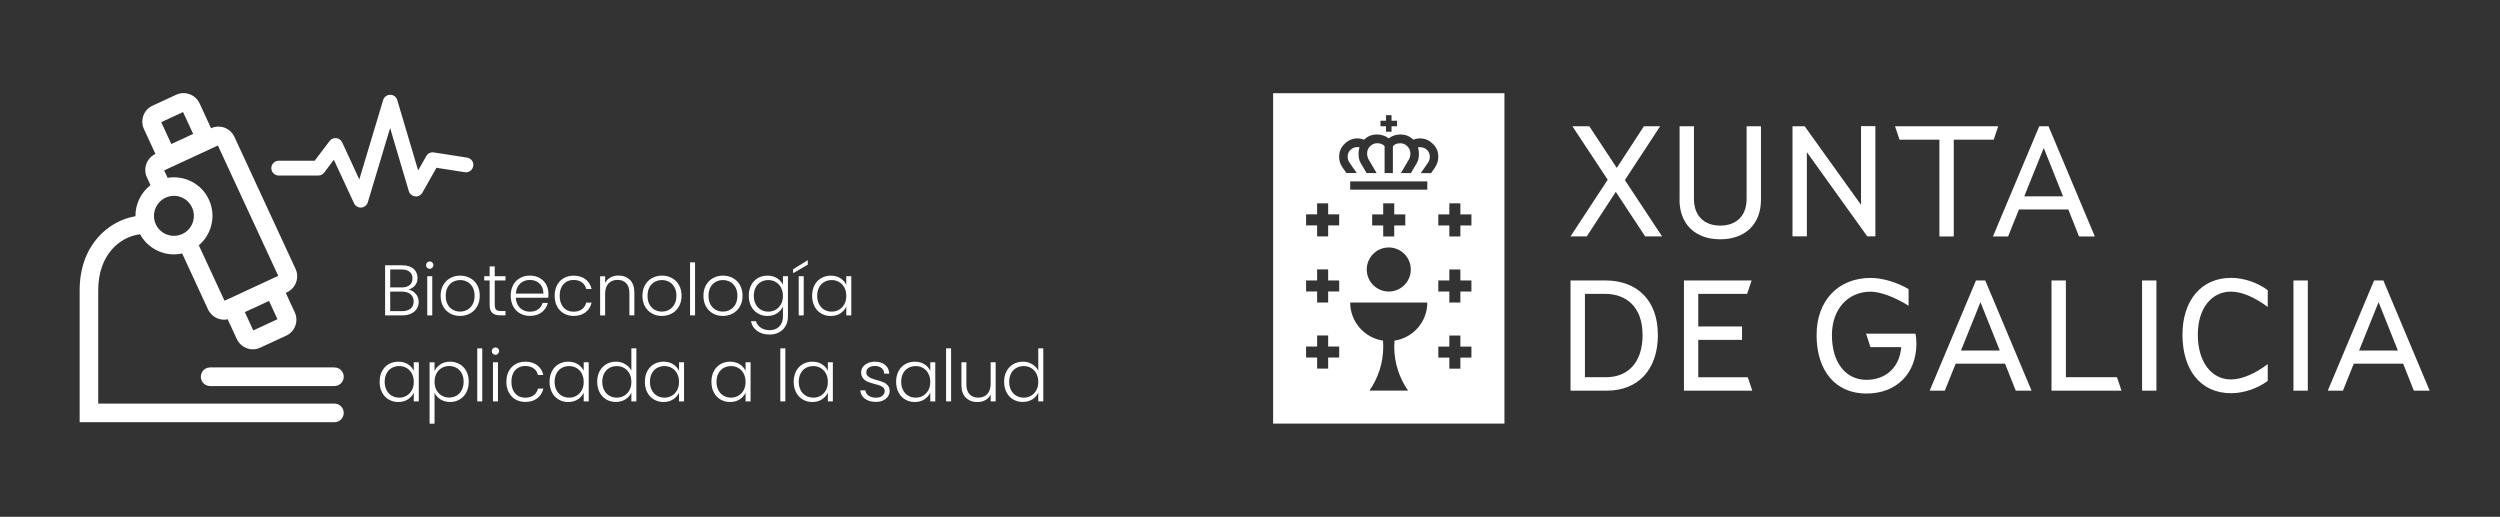 <?xml version="1.0" encoding="UTF-8"?> <svg xmlns="http://www.w3.org/2000/svg" id="Capa_1" viewBox="0 0 534.52 110.49"><rect x="0" y="0" width="534.52" height="110.49" fill="#333333" stroke="none"/><defs><style>.cls-1{fill:#fff;}</style></defs><path class="cls-1" d="M272.2,19.92V90.57h49.46V19.92h-49.46Zm22.96,5.89h1.18v-1.18h1.18v1.18h1.18v1.18h-1.18v1.18h-1.18v-1.18h-1.18v-1.18h0Zm-8.83,50.64h-2.36v2.36h-2.36v-2.36h-2.36v-2.36h2.36v-2.36h2.36v2.36h2.36v2.36Zm0-14.13h-2.36v2.36h-2.36v-2.36h-2.36v-2.36h2.36v-2.36h2.36v2.36h2.36v2.36Zm0-14.13h-2.36v2.36h-2.36v-2.36h-2.36v-2.36h2.36v-2.36h2.36v2.36h2.36v2.36Zm11.82,24.64c-.03,.42-.05,.84-.05,1.27,0,3.5,1.09,6.75,2.96,9.42h-8.27c1.86-2.67,2.96-5.92,2.96-9.42,0-.43-.02-.85-.05-1.27-3.97-.59-7.02-4.02-7.02-8.15h16.49c0,4.14-3.05,7.56-7.02,8.15Zm2.31-26.99v2.36h-2.36v2.36h-2.36v-2.36h-2.36v-2.36h2.36v-2.36h2.36v2.36h2.36Zm-3.53,7.07c2.6,0,4.71,2.11,4.71,4.71s-2.11,4.71-4.71,4.71-4.71-2.11-4.71-4.71,2.11-4.71,4.71-4.71Zm8.24-12.36h-16.49v-1.77h16.49v1.77Zm1.67-4.77l-.87,1.23h-2.2l1.58-2.27c.27-.39,.36-.9,.36-1.22,0-.55-.18-1.02-.53-1.39-.42-.44-.95-.66-1.55-.66-.26,0-.45,.02-.45,.02h0c.13,.46,.2,.91,.2,1.34,0,.76-.08,1.41-.49,2.1l-1.23,2.08h-2.14l1.74-2.96c.16-.27,.29-.8,.29-1.21,0-.61-.19-1.1-.58-1.5-.45-.47-.98-.71-1.55-.71-.73,0-1.26,.21-1.61,.64v5.73h-1.77v-5.74c-.35-.43-.88-.64-1.61-.64-.58,0-1.1,.24-1.55,.71-.39,.4-.58,.89-.58,1.5,0,.41,.13,.94,.29,1.21l1.74,2.96h-2.14l-1.23-2.08c-.4-.68-.49-1.33-.49-2.1,0-.42,.07-.88,.2-1.35h0s-.19-.02-.45-.02c-.61,0-1.13,.22-1.55,.66-.35,.37-.53,.83-.53,1.39,0,.32,.09,.83,.36,1.22l1.58,2.27h-2.2l-.87-1.23c-.47-.68-.69-1.4-.69-2.25,0-1.1,.39-2.02,1.15-2.73,.76-.79,1.69-1.19,2.76-1.19,.46,0,.95,.09,1.46,.27,.04-.04,.08-.09,.12-.13,.7-.65,1.58-.98,2.62-.98,.9,0,1.74,.28,2.49,.82,.75-.55,1.59-.82,2.49-.82,1.04,0,1.92,.33,2.62,.98,.05,.04,.09,.08,.12,.13,.51-.17,1.01-.27,1.46-.27,1.07,0,1.99,.4,2.76,1.19,.76,.7,1.15,1.62,1.15,2.73,0,.86-.22,1.57-.69,2.25Zm7.76,40.68h-2.36v2.36h-2.36v-2.36h-2.36v-2.36h2.36v-2.36h2.36v2.36h2.36v2.36Zm0-14.13h-2.36v2.36h-2.36v-2.36h-2.36v-2.36h2.36v-2.36h2.36v2.36h2.36v2.36Zm0-14.13h-2.36v2.36h-2.36v-2.36h-2.36v-2.36h2.36v-2.36h2.36v2.36h2.36v2.36Zm39.87,23.37c0,7.65-4.4,11.95-10.89,11.95h-7.79v-23.56h7.44c6.76,0,11.23,4.2,11.23,11.61Zm-3.28,0c0-5.84-3.38-8.74-8.02-8.74h-4.3v17.82h4.51c4.58,0,7.82-3.01,7.82-9.08Zm8.84-11.61h14.48l-.96,2.87h-10.45v6.97h9.36v2.87h-9.36v7.99h10.59l.96,2.87h-14.61v-23.56h0Zm28.37,11.68c0-7.34,4.58-12.22,11.58-12.22,2.63,0,5.77,1.02,8.09,2.39v3.55c-2.9-1.81-6.04-3-8.09-3-4.88,0-8.3,3.72-8.3,9.29,0,5.91,2.97,9.56,7.38,9.56,4.1,0,7.07-2.6,7.44-7h-6.59l-.92-2.87h10.55c.14,.65,.2,1.37,.2,2.15,0,6.25-4.13,10.65-10.69,10.65-6.56,0-10.65-4.81-10.65-12.5Zm34.08-11.68h1.98l9.9,23.56h-3.38l-2.29-5.77h-10.55l-2.32,5.77h-3.24l9.9-23.56Zm5.09,14.99l-4.13-10.35-4.17,10.35h8.3Zm11.06-14.99h3.07v20.69h10.93l.96,2.87h-14.96v-23.56Zm19.36,0h3.07v23.56h-3.07v-23.56Zm8.64,11.61c0-7.31,4-12.16,10.38-12.16,2.77,0,5.7,1.02,7.85,2.63v3.59c-2.6-1.95-5.46-3.28-7.85-3.28-4.1,0-7.1,3.48-7.1,9.22s2.87,9.56,7.1,9.56c2.39,0,5.26-1.33,7.85-3.28v3.59c-2.15,1.6-5.09,2.63-7.85,2.63-6.52,0-10.38-4.99-10.38-12.5Zm23.73-11.61h3.07v23.56h-3.07v-23.56Zm17.24,0h1.98l9.9,23.56h-3.38l-2.29-5.77h-10.55l-2.32,5.77h-3.24l9.9-23.56Zm5.09,14.99l-4.13-10.35-4.17,10.35h8.3Zm-168.95-36.52l-7.55-11.44h3.62l5.87,8.91,5.8-8.91h3.48l-7.55,11.51,7.96,12.05h-3.62l-6.28-9.53-6.21,9.53h-3.48l7.96-12.12Zm15.37,4.23v-15.67h3.07v15.54c0,3.65,2.22,5.7,5.63,5.7s5.63-2.05,5.63-5.7v-15.54h3.07v15.67c0,5.29-3.38,8.5-8.71,8.5s-8.71-3.21-8.71-8.5Zm24.14-15.67h2.6l12.05,16.8V26.97h3.07v23.56h-1.74l-12.91-18v18h-3.07V26.97Zm31.42,2.87h-8.54l-.96-2.87h22.06l-.96,2.87h-8.54v20.69h-3.07V29.84Zm21.34-2.87h1.98l9.9,23.56h-3.38l-2.29-5.77h-10.55l-2.32,5.77h-3.24l9.9-23.56Zm5.09,14.99l-4.13-10.35-4.17,10.35h8.3Z"></path><g><g><g><path class="cls-1" d="M88.89,62.81c.42,.5,.63,1.08,.63,1.75,0,.54-.14,1.03-.41,1.46-.27,.43-.67,.78-1.19,1.03-.52,.25-1.14,.38-1.87,.38h-3.71v-10.71h3.6c1.08,0,1.91,.25,2.48,.75,.57,.5,.85,1.15,.85,1.95,0,.66-.18,1.2-.54,1.62-.36,.41-.82,.7-1.38,.87,.6,.11,1.11,.42,1.53,.92Zm-5.47-1.36h2.5c.73,0,1.28-.17,1.68-.51,.39-.34,.59-.81,.59-1.42s-.2-1.06-.59-1.39c-.39-.34-.97-.51-1.72-.51h-2.45v3.83Zm4.38,4.52c.43-.37,.65-.87,.65-1.52s-.23-1.16-.68-1.54c-.45-.38-1.06-.57-1.83-.57h-2.51v4.18h2.56c.78,0,1.38-.18,1.82-.55Z"></path><path class="cls-1" d="M91.33,57.25c-.15-.15-.23-.34-.23-.57s.08-.41,.23-.56c.15-.15,.34-.22,.55-.22s.4,.07,.55,.22c.15,.15,.23,.33,.23,.56s-.08,.41-.23,.57c-.15,.15-.34,.23-.55,.23s-.4-.08-.55-.23Zm1.09,1.81v8.37h-1.07v-8.37h1.07Z"></path><path class="cls-1" d="M96.24,67.02c-.63-.35-1.12-.85-1.49-1.5-.36-.65-.54-1.41-.54-2.28s.18-1.63,.55-2.28c.37-.65,.87-1.15,1.5-1.5,.63-.35,1.34-.53,2.13-.53s1.5,.18,2.14,.53c.64,.35,1.14,.85,1.5,1.5,.36,.65,.54,1.41,.54,2.28s-.18,1.61-.55,2.27-.87,1.16-1.52,1.51c-.64,.35-1.36,.53-2.15,.53s-1.49-.18-2.12-.53Zm3.65-.78c.47-.25,.85-.63,1.14-1.13s.44-1.13,.44-1.86-.14-1.36-.43-1.86c-.29-.51-.66-.88-1.13-1.13-.47-.25-.98-.38-1.53-.38s-1.06,.13-1.53,.38c-.47,.25-.84,.63-1.13,1.13-.28,.51-.42,1.13-.42,1.86s.14,1.36,.42,1.86c.28,.51,.65,.88,1.12,1.13,.46,.25,.97,.38,1.52,.38s1.06-.12,1.53-.38Z"></path><path class="cls-1" d="M105.78,59.96v5.19c0,.51,.1,.86,.29,1.06,.19,.19,.54,.29,1.03,.29h.98v.92h-1.15c-.76,0-1.32-.18-1.69-.53s-.55-.93-.55-1.74v-5.19h-1.16v-.9h1.16v-2.1h1.09v2.1h2.3v.9h-2.3Z"></path><path class="cls-1" d="M117.23,63.66h-6.94c.03,.63,.18,1.17,.46,1.62,.28,.45,.64,.79,1.09,1.02s.94,.34,1.47,.34c.69,0,1.28-.17,1.75-.51,.48-.34,.79-.79,.94-1.36h1.13c-.2,.82-.64,1.48-1.31,2-.67,.52-1.51,.77-2.52,.77-.79,0-1.49-.18-2.11-.53-.62-.35-1.11-.85-1.46-1.5-.35-.65-.53-1.41-.53-2.28s.17-1.63,.52-2.28,.83-1.15,1.46-1.5,1.33-.52,2.13-.52,1.49,.17,2.09,.52c.6,.35,1.06,.81,1.38,1.4,.32,.59,.48,1.24,.48,1.95,0,.37-.01,.65-.03,.84Zm-1.43-2.47c-.26-.44-.62-.77-1.06-1s-.94-.34-1.47-.34c-.8,0-1.48,.26-2.04,.77-.56,.51-.87,1.23-.94,2.16h5.88c.01-.62-.11-1.15-.37-1.59Z"></path><path class="cls-1" d="M119.1,60.97c.35-.65,.83-1.15,1.44-1.5,.61-.35,1.31-.53,2.1-.53,1.03,0,1.88,.26,2.55,.77,.67,.51,1.1,1.21,1.3,2.08h-1.15c-.14-.6-.45-1.08-.93-1.42-.47-.34-1.06-.51-1.77-.51-.56,0-1.07,.13-1.52,.38-.45,.26-.8,.64-1.06,1.14-.26,.51-.39,1.13-.39,1.86s.13,1.36,.39,1.87c.26,.51,.62,.89,1.06,1.15s.96,.38,1.52,.38c.7,0,1.3-.17,1.77-.51,.48-.34,.78-.82,.93-1.43h1.15c-.19,.86-.63,1.55-1.3,2.07s-1.52,.78-2.54,.78c-.79,0-1.49-.18-2.1-.53-.61-.35-1.09-.85-1.44-1.5-.35-.65-.52-1.41-.52-2.28s.17-1.63,.52-2.28Z"></path><path class="cls-1" d="M134.68,59.83c.63,.62,.95,1.51,.95,2.69v4.9h-1.06v-4.78c0-.91-.23-1.6-.68-2.08-.45-.48-1.08-.72-1.86-.72s-1.45,.26-1.93,.77c-.48,.51-.72,1.26-.72,2.25v4.57h-1.07v-8.37h1.07v1.43c.27-.51,.65-.9,1.15-1.17,.5-.27,1.07-.41,1.7-.41,1,0,1.82,.31,2.45,.93Z"></path><path class="cls-1" d="M139.39,67.02c-.63-.35-1.12-.85-1.49-1.5-.36-.65-.54-1.41-.54-2.28s.18-1.63,.55-2.28c.37-.65,.87-1.15,1.5-1.5,.63-.35,1.34-.53,2.13-.53s1.5,.18,2.14,.53c.64,.35,1.14,.85,1.5,1.5,.36,.65,.54,1.41,.54,2.28s-.18,1.61-.55,2.27-.87,1.16-1.52,1.51c-.64,.35-1.36,.53-2.15,.53s-1.49-.18-2.12-.53Zm3.65-.78c.47-.25,.85-.63,1.14-1.13s.44-1.13,.44-1.86-.14-1.36-.43-1.86c-.29-.51-.66-.88-1.13-1.13-.47-.25-.98-.38-1.53-.38s-1.06,.13-1.53,.38c-.47,.25-.84,.63-1.13,1.13-.28,.51-.42,1.13-.42,1.86s.14,1.36,.42,1.86,.65,.88,1.12,1.13c.46,.25,.97,.38,1.52,.38s1.06-.12,1.53-.38Z"></path><path class="cls-1" d="M148.61,56.09v11.34h-1.07v-11.34h1.07Z"></path><path class="cls-1" d="M152.43,67.02c-.63-.35-1.12-.85-1.49-1.5-.36-.65-.54-1.41-.54-2.28s.18-1.63,.55-2.28c.37-.65,.87-1.15,1.5-1.5,.63-.35,1.34-.53,2.13-.53s1.5,.18,2.14,.53c.64,.35,1.14,.85,1.5,1.5,.36,.65,.54,1.41,.54,2.28s-.18,1.61-.55,2.27-.87,1.16-1.52,1.51c-.64,.35-1.36,.53-2.15,.53s-1.49-.18-2.12-.53Zm3.65-.78c.47-.25,.85-.63,1.14-1.13s.44-1.13,.44-1.86-.14-1.36-.43-1.86c-.29-.51-.66-.88-1.13-1.13-.47-.25-.98-.38-1.53-.38s-1.06,.13-1.53,.38c-.47,.25-.84,.63-1.13,1.13-.28,.51-.42,1.13-.42,1.86s.14,1.36,.42,1.86,.65,.88,1.12,1.13c.46,.25,.97,.38,1.52,.38s1.06-.12,1.53-.38Z"></path><path class="cls-1" d="M166.14,59.49c.58,.37,1,.83,1.26,1.39v-1.82h1.07v8.58c0,.77-.17,1.45-.5,2.04s-.79,1.05-1.39,1.37c-.59,.32-1.27,.48-2.02,.48-1.07,0-1.96-.26-2.67-.77-.71-.51-1.15-1.21-1.33-2.08h1.06c.18,.58,.53,1.05,1.05,1.39s1.15,.52,1.89,.52c.54,0,1.03-.11,1.46-.34,.43-.23,.77-.57,1.01-1.02,.25-.45,.37-.98,.37-1.59v-2.07c-.27,.57-.69,1.04-1.26,1.42-.58,.37-1.26,.56-2.05,.56s-1.45-.18-2.06-.54c-.61-.36-1.08-.86-1.42-1.52-.34-.65-.51-1.41-.51-2.27s.17-1.61,.51-2.26c.34-.65,.82-1.15,1.42-1.5,.61-.35,1.3-.53,2.06-.53s1.47,.18,2.05,.55Zm.84,1.98c-.28-.51-.65-.9-1.13-1.18-.48-.28-1-.41-1.57-.41s-1.12,.13-1.59,.4-.84,.65-1.11,1.16c-.27,.51-.41,1.11-.41,1.8s.14,1.28,.41,1.8c.27,.52,.64,.91,1.11,1.18,.47,.27,1,.41,1.59,.41s1.1-.14,1.57-.41c.47-.28,.85-.67,1.13-1.18,.28-.51,.41-1.1,.41-1.78s-.14-1.27-.41-1.78Z"></path><path class="cls-1" d="M172.71,56.59l-3.14,1.82v-.83l3.14-1.96v.97Zm-.87,2.47v8.37h-1.07v-8.37h1.07Z"></path><path class="cls-1" d="M174.15,60.97c.34-.65,.82-1.15,1.42-1.5,.61-.35,1.3-.53,2.06-.53s1.48,.18,2.06,.55c.58,.37,.99,.84,1.25,1.41v-1.84h1.07v8.37h-1.07v-1.85c-.27,.57-.69,1.04-1.26,1.42-.58,.37-1.26,.56-2.06,.56s-1.44-.18-2.05-.54c-.61-.36-1.08-.86-1.42-1.52-.34-.65-.51-1.41-.51-2.27s.17-1.61,.51-2.26Zm6.38,.5c-.28-.51-.65-.9-1.13-1.18-.48-.28-1-.41-1.57-.41s-1.12,.13-1.59,.4-.84,.65-1.11,1.16c-.27,.51-.41,1.11-.41,1.8s.14,1.28,.41,1.8,.64,.91,1.11,1.18c.47,.27,1,.41,1.59,.41s1.1-.14,1.57-.41c.47-.28,.85-.67,1.13-1.18,.28-.51,.41-1.1,.41-1.78s-.14-1.27-.41-1.78Z"></path></g><g><path class="cls-1" d="M81.68,79.36c.34-.65,.82-1.15,1.42-1.5,.61-.35,1.3-.53,2.06-.53s1.48,.18,2.06,.55c.58,.37,.99,.84,1.25,1.41v-1.84h1.07v8.37h-1.07v-1.85c-.27,.57-.69,1.04-1.26,1.42-.58,.37-1.26,.56-2.06,.56s-1.44-.18-2.05-.54c-.61-.36-1.08-.86-1.42-1.52-.34-.65-.51-1.41-.51-2.27s.17-1.61,.51-2.26Zm6.38,.5c-.28-.51-.65-.9-1.13-1.18-.48-.28-1-.41-1.57-.41s-1.12,.13-1.59,.4-.84,.65-1.11,1.16c-.27,.51-.41,1.11-.41,1.8s.14,1.28,.41,1.8c.27,.52,.64,.91,1.11,1.18,.47,.27,1,.41,1.59,.41s1.1-.14,1.57-.41c.47-.28,.85-.67,1.13-1.18,.28-.51,.41-1.1,.41-1.78s-.14-1.27-.41-1.78Z"></path><path class="cls-1" d="M94.17,77.89c.58-.37,1.26-.56,2.06-.56,.76,0,1.44,.18,2.05,.53,.61,.35,1.08,.85,1.43,1.5,.34,.65,.51,1.4,.51,2.26s-.17,1.61-.51,2.27c-.34,.65-.82,1.16-1.43,1.52s-1.29,.54-2.05,.54-1.47-.19-2.05-.56c-.58-.37-1.01-.84-1.27-1.4v6.6h-1.06v-13.12h1.06v1.84c.27-.56,.69-1.03,1.26-1.4Zm4.55,1.93c-.27-.51-.64-.89-1.11-1.16-.47-.27-1-.4-1.59-.4s-1.1,.14-1.57,.41-.85,.67-1.13,1.18c-.28,.51-.41,1.1-.41,1.78s.14,1.27,.41,1.78c.28,.51,.65,.9,1.13,1.18s1,.41,1.57,.41,1.12-.14,1.59-.41c.47-.27,.84-.66,1.11-1.18,.27-.52,.41-1.12,.41-1.8s-.14-1.29-.41-1.8Z"></path><path class="cls-1" d="M103.11,74.48v11.34h-1.07v-11.34h1.07Z"></path><path class="cls-1" d="M105.38,75.64c-.15-.15-.23-.34-.23-.57s.08-.41,.23-.56c.15-.15,.34-.22,.55-.22s.4,.07,.55,.22c.15,.15,.23,.33,.23,.56s-.08,.41-.23,.57c-.15,.15-.34,.23-.55,.23s-.4-.08-.55-.23Zm1.09,1.81v8.37h-1.07v-8.37h1.07Z"></path><path class="cls-1" d="M108.78,79.36c.35-.65,.83-1.15,1.44-1.5,.61-.35,1.31-.53,2.1-.53,1.03,0,1.88,.26,2.55,.77,.67,.51,1.1,1.21,1.3,2.08h-1.15c-.14-.6-.45-1.08-.93-1.42-.47-.34-1.06-.51-1.77-.51-.56,0-1.07,.13-1.52,.38-.45,.26-.8,.64-1.06,1.14-.26,.51-.39,1.13-.39,1.86s.13,1.36,.39,1.87c.26,.51,.62,.89,1.06,1.15s.96,.38,1.52,.38c.7,0,1.3-.17,1.77-.51,.48-.34,.78-.82,.93-1.43h1.15c-.19,.86-.63,1.55-1.3,2.07-.67,.52-1.52,.78-2.54,.78-.79,0-1.49-.18-2.1-.53-.61-.35-1.09-.85-1.44-1.5-.35-.65-.52-1.41-.52-2.28s.17-1.63,.52-2.28Z"></path><path class="cls-1" d="M118.01,79.36c.34-.65,.82-1.15,1.42-1.5,.61-.35,1.3-.53,2.06-.53s1.48,.18,2.06,.55c.58,.37,.99,.84,1.25,1.41v-1.84h1.07v8.37h-1.07v-1.85c-.27,.57-.69,1.04-1.26,1.42-.58,.37-1.26,.56-2.06,.56s-1.44-.18-2.05-.54c-.61-.36-1.08-.86-1.42-1.52-.34-.65-.51-1.41-.51-2.27s.17-1.61,.51-2.26Zm6.38,.5c-.28-.51-.65-.9-1.13-1.18-.48-.28-1-.41-1.57-.41s-1.12,.13-1.59,.4-.84,.65-1.11,1.16c-.27,.51-.41,1.11-.41,1.8s.14,1.28,.41,1.8,.64,.91,1.11,1.18c.47,.27,1,.41,1.59,.41s1.1-.14,1.57-.41c.47-.28,.85-.67,1.13-1.18,.28-.51,.41-1.1,.41-1.78s-.14-1.27-.41-1.78Z"></path><path class="cls-1" d="M128.21,79.36c.35-.65,.82-1.15,1.43-1.5,.61-.35,1.3-.53,2.06-.53s1.4,.18,1.99,.54c.59,.36,1.03,.82,1.3,1.39v-4.78h1.07v11.34h-1.07v-1.87c-.26,.58-.67,1.06-1.26,1.43-.58,.37-1.27,.56-2.05,.56s-1.45-.18-2.06-.54c-.61-.36-1.08-.86-1.42-1.52-.34-.65-.51-1.41-.51-2.27s.17-1.61,.52-2.26Zm6.37,.5c-.28-.51-.65-.9-1.13-1.18-.48-.28-1-.41-1.57-.41s-1.12,.13-1.59,.4-.84,.65-1.11,1.16c-.27,.51-.41,1.11-.41,1.8s.14,1.28,.41,1.8c.27,.52,.64,.91,1.11,1.18,.47,.27,1,.41,1.59,.41s1.1-.14,1.57-.41c.47-.28,.85-.67,1.13-1.18,.28-.51,.41-1.1,.41-1.78s-.14-1.27-.41-1.78Z"></path><path class="cls-1" d="M138.39,79.36c.34-.65,.82-1.15,1.42-1.5,.61-.35,1.3-.53,2.06-.53s1.48,.18,2.06,.55c.58,.37,.99,.84,1.25,1.41v-1.84h1.07v8.37h-1.07v-1.85c-.27,.57-.69,1.04-1.26,1.42-.58,.37-1.26,.56-2.06,.56s-1.44-.18-2.05-.54c-.61-.36-1.08-.86-1.42-1.52-.34-.65-.51-1.41-.51-2.27s.17-1.61,.51-2.26Zm6.38,.5c-.28-.51-.65-.9-1.13-1.18-.48-.28-1-.41-1.57-.41s-1.12,.13-1.59,.4-.84,.65-1.11,1.16c-.27,.51-.41,1.11-.41,1.8s.14,1.28,.41,1.8c.27,.52,.64,.91,1.11,1.18,.47,.27,1,.41,1.59,.41s1.1-.14,1.57-.41c.47-.28,.85-.67,1.13-1.18,.28-.51,.41-1.1,.41-1.78s-.14-1.27-.41-1.78Z"></path><path class="cls-1" d="M152.62,79.36c.34-.65,.82-1.15,1.42-1.5,.61-.35,1.3-.53,2.06-.53s1.48,.18,2.06,.55c.58,.37,.99,.84,1.25,1.41v-1.84h1.07v8.37h-1.07v-1.85c-.27,.57-.69,1.04-1.26,1.42-.58,.37-1.26,.56-2.06,.56s-1.44-.18-2.05-.54c-.61-.36-1.08-.86-1.42-1.52-.34-.65-.51-1.41-.51-2.27s.17-1.61,.51-2.26Zm6.38,.5c-.28-.51-.65-.9-1.13-1.18-.48-.28-1-.41-1.57-.41s-1.12,.13-1.59,.4-.84,.65-1.11,1.16c-.27,.51-.41,1.11-.41,1.8s.14,1.28,.41,1.8,.64,.91,1.11,1.18c.47,.27,1,.41,1.59,.41s1.1-.14,1.57-.41c.47-.28,.85-.67,1.13-1.18,.28-.51,.41-1.1,.41-1.78s-.14-1.27-.41-1.78Z"></path><path class="cls-1" d="M167.91,74.48v11.34h-1.07v-11.34h1.07Z"></path><path class="cls-1" d="M170.21,79.36c.34-.65,.82-1.15,1.42-1.5,.61-.35,1.3-.53,2.06-.53s1.48,.18,2.06,.55c.58,.37,.99,.84,1.25,1.41v-1.84h1.07v8.37h-1.07v-1.85c-.27,.57-.69,1.04-1.26,1.42-.58,.37-1.26,.56-2.06,.56s-1.44-.18-2.05-.54c-.61-.36-1.08-.86-1.42-1.52-.34-.65-.51-1.41-.51-2.27s.17-1.61,.51-2.26Zm6.38,.5c-.28-.51-.65-.9-1.13-1.18-.48-.28-1-.41-1.57-.41s-1.12,.13-1.59,.4-.84,.65-1.11,1.16c-.27,.51-.41,1.11-.41,1.8s.14,1.28,.41,1.8,.64,.91,1.11,1.18c.47,.27,1,.41,1.59,.41s1.1-.14,1.57-.41c.47-.28,.85-.67,1.13-1.18,.28-.51,.41-1.1,.41-1.78s-.14-1.27-.41-1.78Z"></path><path class="cls-1" d="M184.95,85.27c-.61-.44-.95-1.05-1.02-1.82h1.1c.05,.47,.27,.85,.67,1.14s.92,.44,1.59,.44c.58,0,1.04-.14,1.37-.41,.33-.28,.5-.62,.5-1.03,0-.29-.09-.52-.28-.7-.18-.18-.42-.33-.7-.44s-.66-.22-1.14-.34c-.62-.16-1.13-.33-1.52-.49-.39-.16-.72-.41-.99-.73s-.41-.75-.41-1.29c0-.41,.12-.79,.37-1.13,.25-.35,.59-.62,1.04-.83,.45-.2,.96-.31,1.53-.31,.9,0,1.62,.23,2.18,.68,.55,.45,.85,1.08,.89,1.88h-1.07c-.03-.49-.22-.89-.57-1.19-.35-.3-.84-.45-1.45-.45-.54,0-.98,.13-1.32,.38-.34,.26-.5,.57-.5,.95,0,.33,.1,.6,.3,.8,.2,.21,.45,.37,.74,.49,.3,.12,.69,.25,1.19,.39,.6,.16,1.08,.32,1.44,.47,.36,.15,.66,.38,.92,.67s.39,.69,.4,1.18c0,.45-.12,.85-.37,1.2s-.59,.63-1.03,.84c-.44,.2-.95,.31-1.52,.31-.96,0-1.74-.22-2.35-.67Z"></path><path class="cls-1" d="M192.11,79.36c.34-.65,.82-1.15,1.42-1.5,.61-.35,1.3-.53,2.06-.53s1.48,.18,2.06,.55c.58,.37,.99,.84,1.25,1.41v-1.84h1.07v8.37h-1.07v-1.85c-.27,.57-.69,1.04-1.26,1.42-.58,.37-1.26,.56-2.06,.56s-1.44-.18-2.05-.54c-.61-.36-1.08-.86-1.42-1.52-.34-.65-.51-1.41-.51-2.27s.17-1.61,.51-2.26Zm6.38,.5c-.28-.51-.65-.9-1.13-1.18-.48-.28-1-.41-1.57-.41s-1.12,.13-1.59,.4-.84,.65-1.11,1.16c-.27,.51-.41,1.11-.41,1.8s.14,1.28,.41,1.8,.64,.91,1.11,1.18c.47,.27,1,.41,1.59,.41s1.1-.14,1.57-.41c.47-.28,.85-.67,1.13-1.18,.28-.51,.41-1.1,.41-1.78s-.14-1.27-.41-1.78Z"></path><path class="cls-1" d="M203.35,74.48v11.34h-1.07v-11.34h1.07Z"></path><path class="cls-1" d="M212.88,77.45v8.37h-1.07v-1.47c-.25,.52-.62,.92-1.13,1.2-.51,.28-1.08,.41-1.72,.41-1,0-1.82-.31-2.45-.93-.63-.62-.95-1.51-.95-2.69v-4.89h1.06v4.77c0,.91,.23,1.6,.68,2.08,.46,.48,1.08,.72,1.86,.72s1.45-.26,1.93-.77c.48-.51,.72-1.26,.72-2.25v-4.55h1.07Z"></path><path class="cls-1" d="M215.21,79.36c.35-.65,.82-1.15,1.43-1.5,.61-.35,1.3-.53,2.06-.53s1.4,.18,1.99,.54c.59,.36,1.03,.82,1.3,1.39v-4.78h1.07v11.34h-1.07v-1.87c-.26,.58-.67,1.06-1.26,1.43-.58,.37-1.27,.56-2.05,.56s-1.45-.18-2.06-.54c-.61-.36-1.08-.86-1.42-1.52-.34-.65-.51-1.41-.51-2.27s.17-1.61,.52-2.26Zm6.37,.5c-.28-.51-.65-.9-1.13-1.18-.48-.28-1-.41-1.57-.41s-1.12,.13-1.59,.4-.84,.65-1.11,1.16c-.27,.51-.41,1.11-.41,1.8s.14,1.28,.41,1.8c.27,.52,.64,.91,1.11,1.18,.47,.27,1,.41,1.59,.41s1.1-.14,1.57-.41c.47-.28,.85-.67,1.13-1.18,.28-.51,.41-1.1,.41-1.78s-.14-1.27-.41-1.78Z"></path></g></g><g><g><path class="cls-1" d="M71.49,86.3H21v-24.26c0-7.46,4.49-11.39,8.95-11.96,1.47,2.72,4.31,4.31,7.25,4.31,.58,0,1.17-.07,1.75-.19l5.53,11.96c.64,1.37,2,2.19,3.42,2.19,.27,0,.53-.03,.78-.09l1.96,4.24c.64,1.38,2,2.19,3.42,2.19,.53,0,1.07-.12,1.58-.36l5.54-2.56c1.9-.87,2.72-3.12,1.84-5.01l-1.92-4.14,.25-.12c1.88-.87,2.72-3.12,1.84-5.01l-13.07-28.23c-.42-.91-1.18-1.6-2.12-1.96-.94-.34-1.96-.3-2.88,.12h-.01c-.03-.09-.07-.19-.11-.28l-2.33-5.04c-.87-1.88-3.12-2.72-5.01-1.84l-5.04,2.33c-.91,.42-1.62,1.18-1.96,2.12-.34,.95-.3,1.98,.12,2.89l2.33,5.04c.04,.09,.09,.19,.15,.27h-.01c-1.88,.87-2.72,3.13-1.84,5.01l.77,1.67c-2.07,1.59-3.25,4.08-3.22,6.64-5.85,.98-11.93,6.26-11.93,15.81v28.23h54.47c1.1,0,1.99-.89,1.99-1.99s-.89-1.99-1.99-1.99Zm-17.34-15.65l-1.8-3.92,5.17-2.39,1.8,3.91-5.17,2.4Zm-7.56-39.53l12.9,27.86-11.49,5.32-5.49-11.85c1.87-1.58,2.92-3.91,2.92-6.31,0-1.15-.24-2.33-.76-3.45-1.59-3.45-5.26-5.26-8.83-4.67l-.74-1.59,11.49-5.32Zm-7.45-7.16l2.16,4.67-4.67,2.16-2.16-4.67,4.67-2.16Zm-3.75,18.31c.57-.27,1.18-.4,1.79-.4,.5,0,.99,.09,1.48,.27,1.06,.4,1.92,1.18,2.4,2.23,.98,2.13,.05,4.68-2.08,5.66-2.15,.99-4.68,.05-5.67-2.08-.98-2.13-.05-4.68,2.08-5.67Z"></path><path class="cls-1" d="M71.5,82.54h-26.57c-1.1,0-1.99-.89-1.99-1.99s.89-1.99,1.99-1.99h26.57c1.1,0,1.99,.89,1.99,1.99s-.89,1.99-1.99,1.99Z"></path></g><path class="cls-1" d="M101.18,35.51c-.14,.87-.96,1.45-1.81,1.31l-6.05-.95-3.02,5.34c-.32,.54-.93,.86-1.55,.78-.63-.08-1.16-.51-1.34-1.11l-4-13.51-4.77,15.89c-.19,.62-.75,1.07-1.4,1.12h-.11c-.61,0-1.17-.35-1.43-.91l-4.32-9.31-2.07,2.74c-.29,.4-.77,.63-1.26,.63h-8.46c-.87,0-1.58-.71-1.58-1.58s.71-1.58,1.58-1.58h7.68l3.2-4.22c.33-.44,.87-.67,1.41-.62,.56,.06,1.04,.4,1.28,.91l3.66,7.92,5.1-16.97c.2-.67,.81-1.12,1.52-1.12s1.31,.45,1.5,1.14l4.46,15.02,1.74-3.06c.33-.58,.96-.88,1.62-.78l7.12,1.11c.86,.14,1.45,.95,1.31,1.81Z"></path></g></g></svg> 